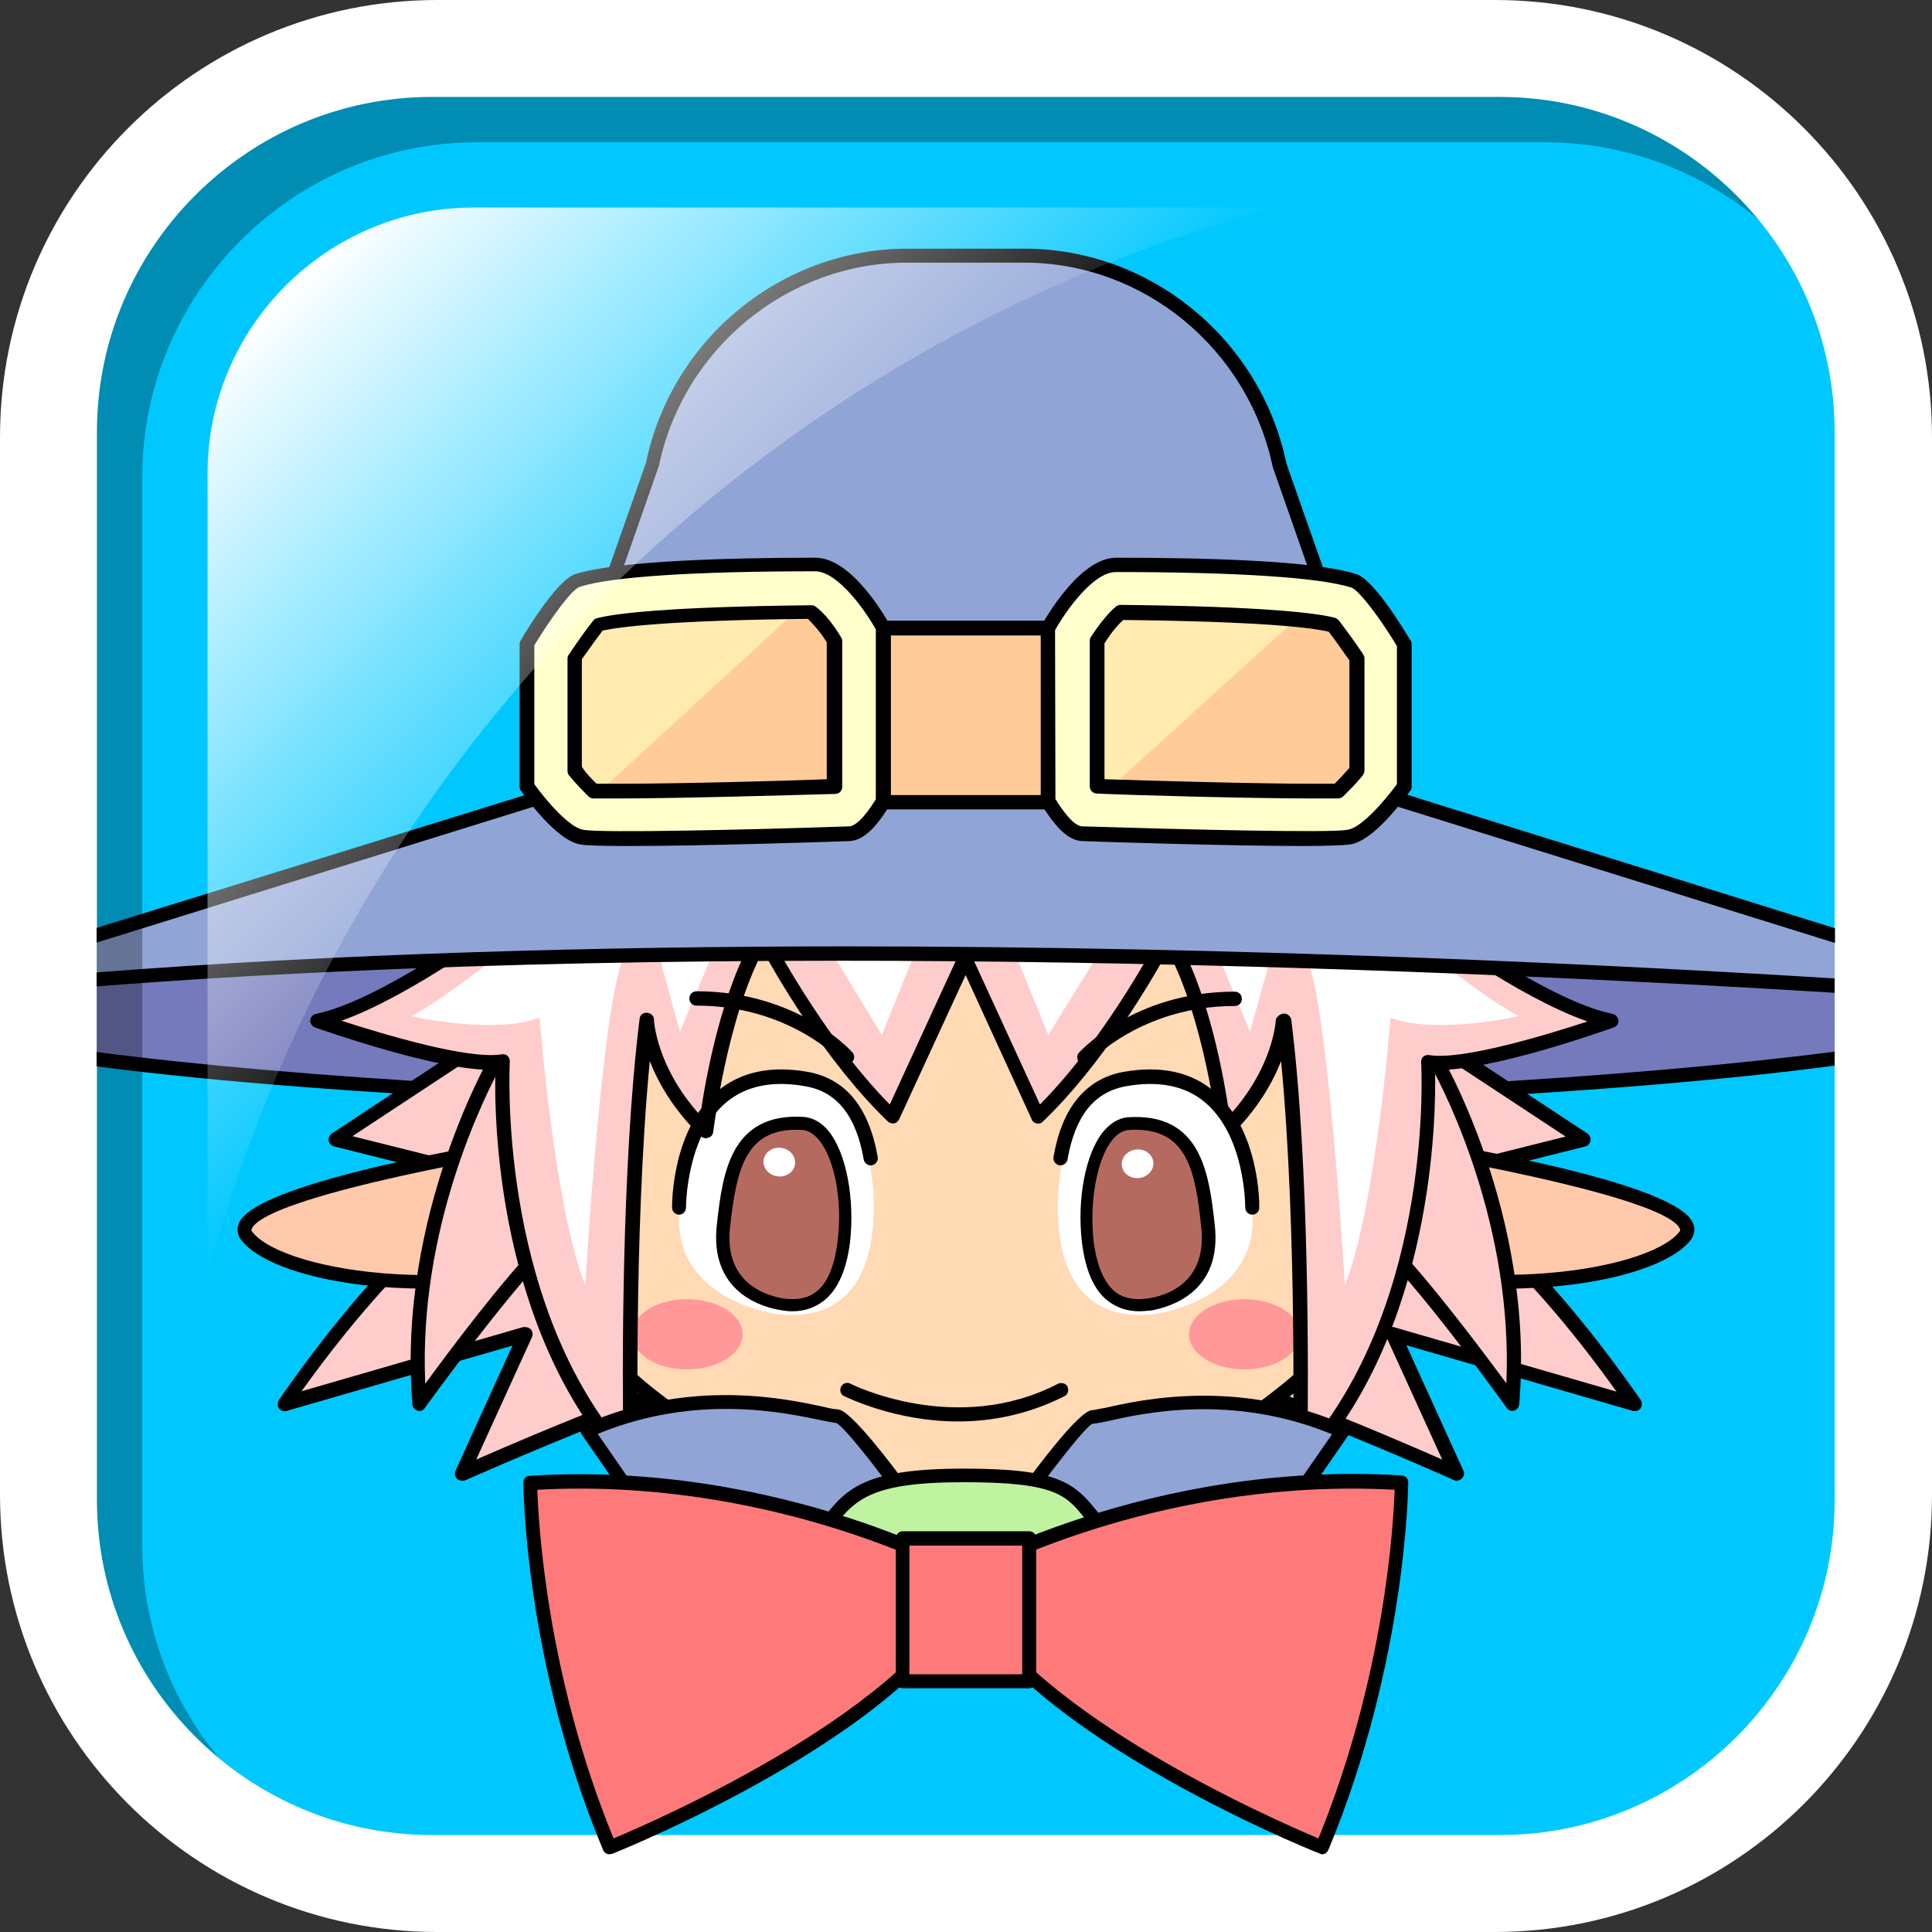 <?xml version="1.0" encoding="utf-8"?>
<!-- Generator: Adobe Illustrator 25.4.1, SVG Export Plug-In . SVG Version: 6.00 Build 0)  -->
<svg version="1.1" id="レイヤー_1" xmlns="http://www.w3.org/2000/svg" xmlns:xlink="http://www.w3.org/1999/xlink" x="0px"
	 y="0px" viewBox="0 0 512 512" style="enable-background:new 0 0 512 512;" xml:space="preserve">
<rect x="0" y="0" width="512" height="512" fill="#333333" stroke="none"/>
<style type="text/css">
	.st0{fill:#FFFFFF;}
	.st1{fill:#00C8FF;}
	.st2{fill:#747ABC;}
	.st3{fill:#FFCCCC;}
	.st4{fill:#FFC9AB;}
	.st5{fill:#FFDAB5;}
	.st6{fill:#FF9999;}
	.st7{fill:#90A4D6;}
	.st8{fill:#B56A60;}
	.st9{fill:#C0F3A0;}
	.st10{fill:#FE7A7A;}
	.st11{fill:#FFCC99;}
	.st12{fill:#FFFFCC;}
	.st13{fill:#FFEAB0;}
	.st14{opacity:0.3;enable-background:new    ;}
	.st15{fill:url(#SVGID_1_);}
</style>
<g>
	<g>
		<path class="st0" d="M396.1,512H115.9C51.9,512,0,460.1,0,396.1V115.9C0,51.9,51.9,0,115.9,0h280.3C460.1,0,512,51.9,512,115.9
			v280.3C512,460.1,460.1,512,396.1,512z"/>
	</g>
	<g>
		<path class="st1" d="M397.6,486.3H114.4c-48.8,0-88.7-39.9-88.7-88.7V114.4c0-48.8,39.9-88.7,88.7-88.7h283.1
			c48.8,0,88.7,39.9,88.7,88.7v283.1C486.3,446.4,446.4,486.3,397.6,486.3z"/>
		<g>
			<g>
				<path class="st2" d="M25.6,259v21.7c56,7.4,146.3,12.1,230.3,12.1s174.3-4.9,230.3-12.2v-21.7c-56-4.8-146.3-10.5-230.3-10.5
					S81.7,254.1,25.6,259z"/>
				<g>
					<path d="M486.2,282.4v-3.7c-52.6,6.8-138.4,12.2-230.3,12.2c-93.1,0-178.1-5.3-230.3-12.1v3.8c63.3,8.3,165.2,12,230.3,12
						C330.5,294.6,426.3,290.4,486.2,282.4z"/>
					<path d="M486.2,260.6v-3.7c-11.6-1-24.1-2-37-2.9c-39.4-2.9-116.9-7.6-193.3-7.6c-72.1,0-144.9,4.2-193.3,7.7
						c-12.7,0.9-25.2,1.9-37,3v3.7c55.2-4.8,144.6-10.7,230.3-10.7C340.8,250.1,430.6,255.8,486.2,260.6z"/>
				</g>
				<g>
					<path class="st3" d="M139.3,268.8L88.9,302l43.6,10.9c0,0-23.5,10.9-57.1,59.2l63.8-18.4l-16.8,37c0,0,64.7-29,86-31L176.1,269
						L139.3,268.8L139.3,268.8z"/>
					<path d="M122.4,392.4c-0.4,0-1-0.2-1.3-0.5c-0.5-0.5-0.7-1.3-0.4-2.1l15.1-33.2L76,373.9c-0.8,0.3-1.6-0.1-2.1-0.7
						c-0.4-0.6-0.4-1.5,0-2.2c25.7-37,45.4-52.2,53.7-57.4l-39.1-9.8c-0.7-0.2-1.3-0.8-1.4-1.5s0.2-1.4,0.8-1.9l50.4-33.2
						c0.3-0.2,0.6-0.3,1-0.3h37c0.8,0,1.5,0.5,1.8,1.3l32.3,90.7c0.2,0.5,0.1,1.2-0.2,1.6s-0.8,0.8-1.4,0.9
						c-20.9,2.1-84.8,30.6-85.5,30.9C123,392.4,122.7,392.4,122.4,392.4z M139.3,351.7c0.5,0,1.1,0.3,1.4,0.6c0.4,0.5,0.6,1.3,0.3,2
						l-14.8,32.5c14.6-6.4,59.8-25.7,79.7-28.9l-31.1-87.3h-35.1l-46.3,30.5l39.5,9.9c0.8,0.2,1.3,0.8,1.4,1.6
						c0.1,0.8-0.4,1.5-1.1,1.9c-0.2,0.1-22.1,10.7-53.3,54.2l58.7-17C138.9,351.7,139.1,351.7,139.3,351.7z"/>
					<path class="st3" d="M369.3,268.8l50.4,33.2L376,312.9c0,0,23.5,10.9,57.1,59.2l-63.9-18.4l16.8,37c0,0-64.7-29-86-31
						l32.3-90.7L369.3,268.8L369.3,268.8z"/>
					<path d="M386,392.4c-0.3,0-0.5-0.1-0.8-0.2c-0.6-0.3-64.6-28.9-85.5-30.9c-0.5-0.1-1.1-0.4-1.4-0.9c-0.3-0.4-0.4-1.1-0.2-1.6
						l32.5-90.6c0.3-0.7,1-1.3,1.8-1.3h36.9c0.4,0,0.7,0.1,1,0.3l50.4,33.2c0.6,0.4,0.9,1.2,0.8,1.9c-0.1,0.7-0.6,1.3-1.3,1.5
						l-39.1,9.8c8.3,5.3,28,20.5,53.7,57.4c0.4,0.6,0.4,1.5,0,2.2c-0.4,0.6-1.3,0.9-2.1,0.7l-60-17.4l15.1,33.2
						c0.4,0.7,0.2,1.5-0.4,2.1C387,392.2,386.6,392.4,386,392.4z M302.5,357.9c19.9,3.1,65.2,22.5,79.7,28.9l-14.8-32.5
						c-0.3-0.6-0.2-1.4,0.3-2c0.4-0.5,1.3-0.8,2-0.5l58.7,17c-31.1-43.5-53.1-54.1-53.3-54.2c-0.7-0.4-1.2-1.1-1.1-1.9
						s0.6-1.4,1.4-1.6l39.5-9.9l-46.3-30.5h-35.1L302.5,357.9z"/>
				</g>
				<path class="st4" d="M155.6,300.7c0,0-99.9,14.7-90.2,26.9c9.6,12.1,63.8,18.9,101.1,1.3L155.6,300.7z"/>
				<path d="M112.9,341.5c-22.9,0-42.9-5.2-48.9-12.8c-1.1-1.3-1.3-3-0.7-4.5c4.7-11.9,77.5-23.2,92.1-25.3c0.9-0.1,1.7,0.4,2,1.2
					l10.9,28.2c0.4,0.9-0.1,1.9-0.9,2.3C150.8,338.3,130.9,341.5,112.9,341.5z M154.5,302.8c-33,4.9-84.8,15.3-87.8,22.9
					c-0.1,0.2-0.2,0.4,0.2,0.8c8.6,10.9,59.8,18.4,97.3,1.4L154.5,302.8z"/>
				<path class="st4" d="M356.2,300.7c0,0,99.9,14.7,90.2,26.9c-9.6,12.1-63.8,18.9-101.1,1.3L356.2,300.7z"/>
				<path d="M399,341.5c-18.1,0-38-3.2-54.4-11c-0.9-0.4-1.3-1.4-0.9-2.3l10.9-28.2c0.3-0.8,1.1-1.3,2-1.2
					c14.6,2.2,87.4,13.4,92.1,25.4c0.6,1.5,0.4,3.1-0.7,4.5C442,336.2,422,341.5,399,341.5z M347.7,327.9
					c37.6,16.9,88.7,9.4,97.3-1.4c0.4-0.4,0.3-0.6,0.2-0.8c-3-7.6-54.8-17.9-87.8-22.9L347.7,327.9z"/>
				<path class="st5" d="M346.6,363.2c1.3-1.3,2.5-2.5,3.3-4.2s1.7-3,1.7-4.2c-0.4-7.6-3.3-40.3-3.3-47.9c0-5.8,4.6-40.3,6.3-55.4
					c-19.7-36.5-56.7-55-98.6-55c-42.4,0-79.3,15.6-99,52.4c1.7,13.4,6.7,52.1,6.7,57.9c0,7.6-3,40.3-3.3,47.9
					c0,1.3,0.4,2.5,1.7,4.2c1.3,1.3,2.1,3,3.3,4.2c6.7,6.7,18.1,14.3,19.7,15.1c20.6,11.8,40.8,17.2,70.9,17.2
					c30.2,0,50.4-5.8,70.9-17.2C328.5,377.5,339.4,370,346.6,363.2z"/>
				<ellipse class="st6" cx="182.1" cy="353.6" rx="14.7" ry="9.3"/>
				<ellipse class="st6" cx="329.8" cy="353.6" rx="14.7" ry="9.3"/>
				<path d="M255.9,397.4c-29.3,0-50.2-5-71.9-17.5c-2-1-13.3-8.6-20.2-15.4c-0.7-0.7-1.3-1.5-1.9-2.3c-0.4-0.6-0.9-1.3-1.4-1.9
					c-1.6-2.1-2.2-3.7-2.2-5.5c0.2-2.8,0.6-8.7,1.2-15.5c1-12.2,2.2-27.5,2.2-32.4s-3.7-34.1-5.7-49.7l-1-7.9
					c-0.1-0.4,0-0.7,0.2-1.1c18.7-35,53.5-53.4,100.7-53.4c44.5,0,81.1,20.4,100.2,56c0.2,0.4,0.3,0.7,0.2,1.1
					c-0.5,5-1.4,12.3-2.4,20c-1.8,14.8-3.9,31.5-3.9,35.3c0,4.8,1.2,20.1,2.2,32.4c0.5,6.8,1,12.7,1.2,15.4c0,1.5-0.6,2.8-1.3,4.1
					l-0.5,1c-1,2-2.4,3.4-3.7,4.7l0,0c-7.1,6.7-18.2,14.5-20.2,15.4C305.2,392.4,284.5,397.4,255.9,397.4z M158.8,249.4l0.9,7.4
					c2.2,16.9,5.8,45.2,5.8,50.2c0,4.9-1.3,20.3-2.2,32.7c-0.5,6.7-1,12.6-1.2,15.3c0,0.5,0.2,1.4,1.3,3c0.5,0.5,1.1,1.3,1.7,2.2
					c0.4,0.6,0.9,1.3,1.4,1.9c6.6,6.6,17.8,14,19.3,14.8c21.1,12.1,41.5,17,70.1,17c27.9,0,48.1-4.9,70.1-17
					c1.5-0.8,12.3-8.2,19.3-14.8c1.2-1.2,2.2-2.2,3-3.7l0.5-1.1c0.5-1,0.9-1.8,0.9-2.3c-0.2-2.6-0.6-8.5-1.2-15.2
					c-1-12.3-2.2-27.7-2.2-32.7c0-4,2-20.2,4-35.7c0.9-7.3,1.8-14.3,2.3-19.3c-18.6-34-53.8-53.5-96.7-53.5
					C224.2,198.4,181.5,207.3,158.8,249.4z M346.6,363.2L346.6,363.2L346.6,363.2z"/>
				<path class="st0" d="M231.2,326.4c-2.1,18.4-13,23.1-24.7,21.9c-12.1-1.7-28.5-9.6-26.4-28.2c3.3-26.9,8.4-37.3,34-34
					C226.2,287.3,233.3,307.8,231.2,326.4z"/>
				<path class="st3" d="M132.1,279.7c0,0-25.2,42-21,92.3c0,0,21-29.4,33.6-42l2.5-40.3L132.1,279.7z"/>
				<path d="M111.1,373.9c-0.2,0-0.4,0-0.5-0.1c-0.7-0.2-1.3-0.9-1.3-1.6c-4.2-50.4,21-93,21.2-93.5c0.3-0.4,0.7-0.7,1.2-0.9
					c0.5-0.1,1,0,1.4,0.3l15.1,10.1c0.5,0.4,0.9,1,0.8,1.7l-2.5,40.3c0,0.4-0.2,0.9-0.5,1.2c-12.3,12.3-33.2,41.5-33.4,41.7
					C112.3,373.7,111.7,373.9,111.1,373.9z M132.8,282.4c-4.3,8-22,43-20.1,84.3c6.2-8.5,20.4-27.5,30.2-37.4l2.4-38.5L132.8,282.4z
					"/>
				<path class="st3" d="M379.7,279.7c0,0,25.2,42,21,92.3c0,0-21-29.4-33.6-42l-2.5-40.3L379.7,279.7z"/>
				<path d="M400.8,373.9c-0.6,0-1.2-0.3-1.5-0.8c-0.2-0.3-21.1-29.4-33.4-41.7c-0.4-0.4-0.5-0.7-0.5-1.2l-2.5-40.3
					c0-0.6,0.3-1.3,0.8-1.7l15.1-10.1c0.4-0.3,1-0.4,1.4-0.3c0.5,0.1,0.9,0.4,1.2,0.9c0.3,0.4,25.5,43.1,21.2,93.5
					c-0.1,0.8-0.6,1.4-1.3,1.6C401,373.9,400.9,373.9,400.8,373.9z M369,329.2c9.8,10,24,29,30.2,37.4c1.8-41.3-15.7-76.3-20.1-84.3
					l-12.5,8.4L369,329.2z"/>
				<g>
					<path class="st3" d="M427.2,270.5c-19.3-3.8-52.9-29.4-52.9-29.4L263,237.7v-0.4l-7.6,0.4l-7.6-0.4v0.4L137.1,241
						c0,0-34,25.6-52.9,29.4c0,0,37.3,14.7,49.1,10.9c0,0-4.2,66.3,34,107.1c0,0,0.4-68.8,4.2-117.9c0,0,0.4,14.7,15.6,29.4
						c0,0,3.8-33.2,15.1-51.6c0,0,15.1,29.4,34.5,47.9l19.3-42l19.3,42c19.3-18.4,34.5-47.9,34.5-47.9
						c11.3,18.4,15.1,51.6,15.1,51.6c15.1-14.7,15.6-29.4,15.6-29.4c3.8,40.8,4.2,117.9,4.2,117.9c38.2-40.8,34-107.1,34-107.1
						C389.8,285.1,427.2,270.5,427.2,270.5z"/>
					<path class="st0" d="M138.4,248.3c0,0-21,16.8-29.4,21c0,0,21.9,5,34,0.4c0,0,3.8,49.9,12.1,70.9c0,0,4.6-78.1,10.5-87.3
						l5.8-11.8l8.8,31.9l13.9-33.2l-47.4-21.4L138.4,248.3z"/>
					<path class="st0" d="M373.1,248.3c0,0,21,16.8,29.4,21c0,0-21.9,5-34,0.4c0,0-3.8,49.9-12.1,70.9c0,0-4.6-78.1-10.5-87.3
						l-5.8-11.8l-8.8,31.9l-13.9-33.2l47.4-21.4L373.1,248.3z"/>
					<polygon class="st0" points="212.3,239 233.7,274.3 248.4,237.7 					"/>
					<polygon class="st0" points="299.6,239 277.8,274.3 263,237.7 					"/>
					<path d="M344.5,390.3c-0.3,0-0.4-0.1-0.7-0.2c-0.7-0.3-1.2-1-1.2-1.8c0-0.6,1.3-61.3-3.1-107.1c-2.2,5.6-6.2,12.8-13.5,19.9
						c-0.5,0.5-1.3,0.6-2,0.4c-0.6-0.3-1.2-0.8-1.3-1.5c0-0.3-3.5-29.7-13.2-48c-4.4,8-17.3,30.1-33.2,45.3
						c-0.4,0.4-1.1,0.6-1.6,0.4c-0.6-0.1-1.1-0.5-1.3-1.1l-17.5-38.2l-17.6,38.2c-0.3,0.5-0.7,1-1.3,1.1s-1.2-0.1-1.6-0.4
						c-15.9-15.2-28.8-37.3-33.2-45.3c-9.7,18.3-13.1,47.7-13.2,48c-0.1,0.7-0.5,1.3-1.3,1.5c-0.7,0.3-1.4,0.1-2-0.4
						c-7.4-7.2-11.3-14.3-13.5-19.9c-4.4,45.8-3.1,106.4-3.1,107.1c0,0.8-0.4,1.5-1.2,1.8s-1.5,0.1-2.1-0.4
						c-34.4-36.6-34.9-94.3-34.5-106.2c-14.1,0.7-46.3-10.7-47.8-11.2c-0.8-0.3-1.3-1.1-1.3-1.9c0.1-0.8,0.6-1.5,1.5-1.7
						c18.3-3.7,51.8-28.8,52.1-29.1c0.3-0.3,0.7-0.4,1.1-0.4l109.7-3.3c0.4-0.4,0.8-0.5,1.3-0.4l7.6,0.4l7.4-0.4
						c0.4-0.1,1,0.2,1.3,0.4l110,3.3c0.4,0,0.8,0.2,1.1,0.4c0.4,0.3,33.5,25.4,52.1,29.1c0.8,0.2,1.4,0.9,1.5,1.7
						c0.1,0.8-0.4,1.6-1.3,1.9c-1.4,0.5-33.3,11.9-47.3,11.2c0.3,12-0.2,69.6-34.5,106.2C345.5,390.1,345,390.3,344.5,390.3z
						 M340.3,268.6c0.9,0,1.7,0.7,1.9,1.6c4.9,39.3,4.5,96,4.3,113.2c33.6-39.9,30.2-101.2,30.1-101.9c0-0.5,0.2-1.2,0.6-1.5
						s1-0.5,1.5-0.4c8.7,1.5,31.3-5.4,42-8.9c-18.4-6.4-43.3-24.7-47.1-27.7L263,239.5c-0.4,0-0.7-0.2-1.1-0.4l-6.4,0.4l-6.6-0.4
						c-0.3,0.2-0.6,0.4-1.1,0.4l-110.2,3.3c-4,2.9-29,21.3-47.1,27.7c10.8,3.5,33.6,10.4,42.5,8.9c0.5-0.1,1.2,0.1,1.5,0.4
						c0.4,0.4,0.6,0.9,0.6,1.5s-3.5,62,30.1,101.9c-0.3-17.1-0.6-73.8,4.3-113.2c0.1-1,0.9-1.7,2-1.6c1,0.1,1.8,0.8,1.8,1.8
						c0,0.1,0.5,12.4,12.3,25.4c1.3-9.4,5.6-33.5,14.8-48.5c0.4-0.5,1-1.1,1.7-0.9c0.7,0,1.3,0.4,1.6,1c0.2,0.3,14.2,27.4,32.1,45.5
						l18.2-39.6c0.6-1.3,2.8-1.3,3.4,0l18.2,39.6c18-18.1,32-45.3,32.1-45.5c0.3-0.6,0.9-1,1.6-1c0.6-0.2,1.3,0.4,1.7,0.9
						c9.3,15,13.5,39.1,14.8,48.5c11.8-13,12.3-25.2,12.3-25.4C338.4,269.4,339.2,268.7,340.3,268.6
						C340.2,268.6,340.3,268.6,340.3,268.6z"/>
				</g>
				<path class="st7" d="M25.6,259.7c169.9-13.5,367.1-4.4,460.6,1.4v-13.2l-116.1-36.3l-31-88.5c-6.7-32.3-34.8-55.4-67.6-55.4h-31
					c-32.7,0-60.9,23.1-67.6,55.4l-31,88.5L25.6,247.9V259.7z"/>
				<g>
					<path d="M486.2,263.1v-3.8c-58-3.6-155.8-8.5-262-8.5c-65.4,0-134.1,1.9-198.6,6.9v3.7C194.8,248.2,392.5,257.3,486.2,263.1z"
						/>
					<path d="M340.9,122.8c-6.8-32.9-36-56.9-69.4-56.9h-31c-33.4,0-62.5,23.9-69.3,56.7l-30.8,87.7L25.6,245.9v3.9l116.7-36.3
						c0.5-0.2,1-0.6,1.2-1.2l31.1-88.8c6.5-31.2,34.2-53.9,65.8-53.9h31c31.6,0,59.3,22.7,65.9,54.2l31,88.5c0.2,0.5,0.6,1,1.2,1.2
						l116.8,36.4V246l-114.7-35.8L340.9,122.8z"/>
				</g>
				<path d="M180,321.9c-1,0-1.9-0.8-1.9-1.9c0-0.8-0.1-20.6,12-30.8c6.2-5.2,14.3-6.9,24.2-5.1c9.9,1.9,16,9.4,18.3,22.5
					c0.2,1-0.5,2-1.5,2.2s-2-0.5-2.2-1.5c-2-11.5-7-17.9-15.3-19.4c-8.7-1.6-15.8-0.2-21.1,4.2c-10.7,9-10.7,27.7-10.7,27.9
					C181.8,321,181,321.9,180,321.9L180,321.9z"/>
				<path d="M224.5,282c-0.5,0-1-0.2-1.4-0.6c-0.2-0.2-13.7-14.9-38.5-14.9c-1.1,0-1.9-0.8-1.9-1.9s0.8-1.9,1.9-1.9
					c26.5,0,40.7,15.5,41.3,16.2c0.7,0.8,0.6,2-0.2,2.6C225.4,281.8,224.9,282,224.5,282z"/>
				<path d="M253.9,376.7c-16.7,0-29.4-6.4-30.2-6.7c-0.9-0.4-1.3-1.6-0.8-2.5c0.4-0.9,1.6-1.3,2.5-0.8c0.3,0.2,28.1,14,55,0
					c0.9-0.4,2.1-0.1,2.5,0.8s0.1,2.1-0.8,2.5C272.2,375,262.5,376.7,253.9,376.7z"/>
				<g>
					<path class="st8" d="M223.6,328.9c-1.7,14.3-8.4,18.1-16.4,16.8c-8-1.3-17.2-6.7-15.6-21c1.7-14.3,5.8-29.8,21.4-26.9
						C221.1,299.5,225.3,314.6,223.6,328.9z"/>
					<path d="M210,347.5c-1,0-2-0.1-3.1-0.3c-4.5-0.7-19.1-4.5-16.9-22.9c1.5-13.2,3.5-29.6,23.2-28.3c2.4,0.3,4.6,1.5,6.5,3.9
						c4.6,5.8,6.8,17.7,5.6,29l0,0c-0.9,7.6-3.3,13-7.1,15.9C215.8,346.6,213.1,347.5,210,347.5z M211,299.4
						c-13.5,0-15.8,10.6-17.5,25.5c-1.8,15,9.3,18.4,14.1,19.2c3.5,0.5,6.4,0,8.6-1.7c3.1-2.3,5-6.9,5.8-13.7l0,0
						c1.3-10.3-0.8-21.5-4.9-26.5c-1.3-1.6-2.7-2.5-4.1-2.7C212.2,299.4,211.6,299.4,211,299.4z"/>
					
						<ellipse transform="matrix(0.122 -0.993 0.993 0.122 -124.497 475.349)" class="st0" cx="206.4" cy="308" rx="3.8" ry="4.2"/>
				</g>
				<path class="st0" d="M280.7,326.4c2.1,18.4,13,23.1,24.7,21.9c12.1-1.7,28.5-9.6,26.4-28.2c-3.3-26.9-8.4-37.3-34-34
					C285.7,287.3,278.6,307.8,280.7,326.4z"/>
				<path d="M331.9,321.9L331.9,321.9c-1.1,0-1.9-0.9-1.9-1.9c0-0.2,0.1-18.8-10.7-27.9c-5.2-4.4-12.4-5.8-21.1-4.2
					c-8.3,1.6-13.3,7.9-15.3,19.4c-0.2,1-1.2,1.7-2.2,1.5s-1.7-1.2-1.5-2.2c2.2-13,8.5-20.6,18.3-22.5c9.9-1.8,18.1-0.1,24.2,5.1
					c12.1,10.2,12.1,30,12,30.8C333.8,321,332.9,321.9,331.9,321.9z"/>
				<path d="M287.4,282c-0.4,0-0.9-0.2-1.3-0.4c-0.8-0.7-0.8-1.9-0.2-2.6c0.6-0.6,14.8-16.2,41.3-16.2c1.1,0,1.9,0.8,1.9,1.9
					c0,1.1-0.8,1.9-1.9,1.9c-24.8,0-38.3,14.8-38.5,14.9C288.4,281.8,288,282,287.4,282z"/>
				<g>
					<path class="st8" d="M288.2,328.9c1.7,14.3,8.4,18.1,16.4,16.8c8-1.3,17.2-6.7,15.6-21c-1.7-14.3-5.8-29.8-21.4-26.9
						C290.8,299.5,286.6,314.6,288.2,328.9z"/>
					<path d="M301.9,347.5c-3.1,0-5.8-0.9-8.1-2.6c-3.9-2.9-6.2-8.3-7.1-15.9c-1.3-11.3,1-23.3,5.6-29c1.9-2.3,4-3.6,6.4-3.9
						c19.7-1.4,21.7,15,23.2,28.3c2.2,18.4-12.4,22.1-16.9,22.9C303.8,347.4,302.8,347.5,301.9,347.5z M300.9,299.4
						c-0.6,0-1.3,0-2.1,0.1c-1.4,0.2-2.9,1.1-4.1,2.7c-4,5-6,16.2-4.9,26.5l0,0c0.8,6.7,2.8,11.3,5.8,13.7c2.2,1.7,5.1,2.2,8.6,1.7
						c4.9-0.7,15.9-4.1,14.1-19.2C316.8,310,314.4,299.4,300.9,299.4z"/>
					
						<ellipse transform="matrix(0.993 -0.122 0.122 0.993 -35.334 39.028)" class="st0" cx="301.3" cy="308.3" rx="4.2" ry="3.8"/>
				</g>
				<g>
					<path class="st7" d="M251.4,412.4c0,0-25.6-37-29.4-37s-33.2-10.9-66.3,3.8l25.6,37c0,0,10.9,14.7,33.2,14.7
						C243.8,430.8,251.4,412.4,251.4,412.4z"/>
					<path d="M214.4,432.7c-22.9,0-34.2-14.8-34.6-15.5l-25.6-37c-0.3-0.4-0.4-1-0.3-1.5c0.2-0.5,0.5-1,1-1.2
						c28.2-12.5,54-6.7,63.7-4.6c1.4,0.4,3,0.6,3.4,0.6c3.1,0,13.6,12.7,30.9,37.7c0.4,0.5,0.4,1.2,0.2,1.7
						C252.7,413.9,244.7,432.7,214.4,432.7z M158.4,380l24.3,35.1c0.1,0.1,10.6,13.9,31.7,13.9c24.4,0,32.9-12.9,34.8-16.5
						c-11.6-16.6-24.9-34.2-27.6-35.4c-0.4,0-1.8-0.3-3.9-0.7C208.6,374.5,184.8,369.1,158.4,380z"/>
					<path class="st7" d="M260.2,412.4c0,0,25.6-37,29.4-37s33.2-10.9,66.3,3.8l-25.6,37c0,0-10.9,14.7-33.2,14.7
						C267.7,430.8,260.2,412.4,260.2,412.4z"/>
					<path d="M297.1,432.7c-30.2,0-38.3-18.8-38.7-19.6c-0.3-0.5-0.2-1.3,0.2-1.7c17.4-25,27.7-37.7,30.9-37.7c0.4,0,2-0.4,3.4-0.6
						c9.6-2.2,35.4-7.9,63.7,4.6c0.5,0.2,0.9,0.6,1,1.2s0.1,1.1-0.3,1.5l-25.6,37C331.2,417.8,320,432.7,297.1,432.7z M262.2,412.5
						c1.9,3.6,10.4,16.5,34.8,16.5c21,0,31.6-13.9,31.7-13.9l24.3-35c-26.4-10.9-50.2-5.6-59.3-3.5c-2.2,0.4-3.4,0.7-4.2,0.7
						C287.2,378.3,273.8,395.9,262.2,412.5z"/>
				</g>
				<path class="st9" d="M253.9,418.2l55.4,18.4c-5.5-27.7-19.7-45.8-53.3-45.8s-49.6,19.3-53.7,48.3L253.9,418.2z"/>
				<path d="M214.4,412.1c-0.4,0-0.8-0.2-1.2-0.4c-0.8-0.6-0.9-1.8-0.3-2.6c1.4-1.8,2.7-3.4,3.9-4.9c7-9.4,11.2-15,38.7-15
					c25.2,0,29.2,3.8,35.4,11.5c1.3,1.6,2.7,3.5,4.6,5.4c0.7,0.7,0.7,1.9-0.1,2.6c-0.7,0.7-1.9,0.7-2.6-0.1c-2-2.1-3.5-4-4.9-5.7
					c-5.3-6.7-7.9-10.1-32.5-10.1c-25.5,0-29.1,4.8-35.7,13.5c-1.2,1.6-2.4,3.3-4,5.1C215.5,411.9,214.9,412.1,214.4,412.1z"/>
				<g>
					<path class="st10" d="M258,418.2c0,0-50.4-29.4-117.5-25.2c0,0,0,46.2,21,96.5C161.5,489.5,251.7,449.7,258,418.2z"/>
					<path d="M161.5,491.4c-0.7,0-1.4-0.4-1.7-1.2c-20.9-50.1-21.1-96.8-21.1-97.3c0-1,0.7-1.8,1.7-1.8
						c66.9-4.2,118,25.1,118.6,25.5c0.7,0.4,1.1,1.3,0.8,2.2c-12.7,38.1-94.1,71.1-97.6,72.5C161.9,491.3,161.7,491.4,161.5,491.4z
						 M142.4,394.8c0.3,8.7,2.4,49,20.2,92.4c11.7-4.9,80.6-35,93.3-68.1C247.5,414.6,201.3,391.6,142.4,394.8z"/>
					<path class="st10" d="M253.9,418.2c0,0,50.4-29.4,117.5-25.2c0,0,0,46.2-21,96.5C350.4,489.5,260.2,449.7,253.9,418.2z"/>
					<path d="M350.4,491.4c-0.3,0-0.4-0.1-0.7-0.2c-3.4-1.3-84.9-34.4-97.6-72.5c-0.3-0.8,0.1-1.7,0.8-2.2
						c0.5-0.3,51.6-29.6,118.6-25.5c1,0.1,1.7,0.9,1.7,1.8c0,0.4-0.3,47.1-21.1,97.3C351.7,491,351.1,491.4,350.4,491.4z
						 M256.1,419.1c12.7,33,81.6,63.2,93.3,68.1c17.7-43.4,19.9-83.7,20.2-92.4C310.5,391.6,264.4,414.6,256.1,419.1z"/>
				</g>
				<rect x="239.1" y="407.8" class="st10" width="33.6" height="37.8"/>
				<path d="M272.8,447.4h-33.6c-1,0-1.8-0.8-1.8-1.9v-37.8c0-1,0.8-1.9,1.8-1.9h33.6c1,0,1.8,0.8,1.8,1.9v37.8
					C274.6,446.5,273.8,447.4,272.8,447.4z M241,443.7h29.9v-34.1H241V443.7L241,443.7z"/>
			</g>
			<rect x="228.7" y="166.4" class="st11" width="54.6" height="46.2"/>
			<path d="M283.2,214.5h-54.6c-1.1,0-1.9-0.9-1.9-1.9v-46.2c0-1.1,0.9-1.9,1.9-1.9h54.6c1.1,0,1.9,0.9,1.9,1.9v46.1
				C285.2,213.6,284.3,214.5,283.2,214.5z M230.6,210.7h50.7v-42.3h-50.7L230.6,210.7L230.6,210.7z"/>
			<g>
				<g>
					<path class="st12" d="M224.9,220.9c0,0-64.7,2.1-70.5,0.8c-5.8-0.8-14.7-13.4-14.7-13.4v-37.8c0,0,9.3-15.6,13.4-16.8
						c13.4-4.2,54.2-4.2,63-4.2s18.1,16.8,18.1,16.8v46.2C233.7,212.5,229.5,220.9,224.9,220.9z"/>
					<path d="M166.8,224.2c-6.5,0-11.3-0.1-12.9-0.4c-6.4-0.9-14.9-12.9-15.8-14.2c-0.3-0.4-0.4-0.7-0.4-1.1v-37.8
						c0-0.4,0.1-0.7,0.3-1c2.2-3.8,10-16.3,14.6-17.6c11.3-3.5,40.8-4.3,63.5-4.3c9.7,0,18.7,16,19.7,17.8c0.2,0.3,0.3,0.6,0.3,0.9
						v46.2c0,0.6-0.3,1.1-0.7,1.4c-0.1,0.2-0.3,0.4-0.5,0.7c-1.7,2.6-5.4,8.1-10,8.1C219.9,223.1,186,224.2,166.8,224.2z
						 M141.6,207.8c3.3,4.6,9.4,11.6,13,12.1c4.2,0.9,44.3,0,70.2-0.9c0,0,0,0,0.1,0c2.5,0,5.6-4.7,6.7-6.4c0.2-0.3,0.4-0.5,0.5-0.8
						v-45c-2.6-4.7-10-15.4-16.1-15.4c-31.8,0-53.9,1.4-62.3,4.1c-2.2,0.6-7.8,8.5-12.1,15.5L141.6,207.8L141.6,207.8z"/>
					<path class="st11" d="M164,209.6c-3.3,0-5.5,0-6.7,0c-1.3-1.3-3.3-3.3-5-5.5v-29.8c2.5-3.8,5-7.1,6.3-8.8
						c5-1.3,19.3-3,56.2-3.3c1.7,1.3,4.2,4.2,6.3,7.6v38.6C210.6,208.8,180,209.6,164,209.6z"/>
					<path class="st13" d="M158.6,165.6c-1.7,1.7-4.2,5-6.3,8.8v29.8c1.7,2.1,3.8,4.2,5,5.5c0.4,0,0.8,0,1.7,0l51.6-47.4
						C176.6,162.2,163.2,164.3,158.6,165.6z"/>
					<path d="M164,211.6h-6.7c-0.5,0-1-0.2-1.3-0.5c-1.3-1.3-3.4-3.4-5.2-5.6c-0.3-0.4-0.4-0.8-0.4-1.2v-29.8c0-0.4,0.1-0.7,0.4-1.1
						c2.6-3.9,5.1-7.3,6.4-8.9c0.3-0.4,0.6-0.6,1.1-0.7c4.3-1.1,17.5-3,56.7-3.4c0.4,0,0.8,0.1,1.2,0.4c2,1.4,4.7,4.7,6.7,8.1
						c0.2,0.3,0.3,0.6,0.3,1v38.6c0,1.1-0.8,1.9-1.9,1.9C210.3,210.7,179.6,211.6,164,211.6z M158.1,207.7h5.9
						c14.8,0,43-0.7,55.1-1.2v-36.3c-1.8-2.9-3.8-5-5-6.2c-36.4,0.4-49.7,2.1-54.4,3.1c-1.3,1.7-3.3,4.5-5.5,7.6v28.5
						C155.4,205.1,157,206.6,158.1,207.7z"/>
				</g>
				<g>
					<path class="st12" d="M287,220.9c0,0,64.7,2.1,70.5,0.8c5.8-0.8,14.7-13.4,14.7-13.4v-37.8c0,0-9.3-15.6-13.4-16.8
						c-13.4-4.2-54.2-4.2-63-4.2s-18.1,16.8-18.1,16.8v46.2C278.2,212.5,282.4,220.9,287,220.9z"/>
					<path d="M345.3,224.2c-19.2,0-53.3-1.1-58.3-1.3c-4.6,0-8.2-5.5-10-8.1c-0.2-0.3-0.4-0.5-0.5-0.7c-0.4-0.4-0.7-0.9-0.7-1.4
						v-46.2c0-0.4,0.1-0.6,0.3-0.9c1-1.8,10.1-17.8,19.7-17.8c22.8,0,52.2,0.7,63.5,4.3c4.6,1.3,12.2,13.9,14.5,17.6
						c0.2,0.3,0.3,0.6,0.3,1v37.8c0,0.4-0.1,0.8-0.4,1.1c-1,1.3-9.4,13.3-16,14.2C356.3,224,351.7,224.2,345.3,224.2z M279.7,211.8
						c0.2,0.3,0.4,0.4,0.5,0.8c1.2,1.7,4.2,6.4,6.7,6.4c0,0,0,0,0.1,0c25.9,0.8,65.9,1.8,70.1,0.9c3.7-0.5,9.8-7.6,13.1-12.1v-36.6
						c-4.2-7-10-14.8-12.1-15.5c-8.5-2.7-30.7-4.1-62.4-4.1c-6.1,0-13.5,10.7-16.1,15.4L279.7,211.8L279.7,211.8z"/>
					<path class="st11" d="M347.9,209.6c3.3,0,5.5,0,6.7,0c1.3-1.3,3.3-3.3,5-5.5v-29.8c-2.5-3.8-5-7.1-6.3-8.8
						c-5-1.3-19.3-3-56.2-3.3c-1.7,1.3-4.2,4.2-6.3,7.6v38.6C301.3,208.8,331.9,209.6,347.9,209.6z"/>
					<path class="st13" d="M297.1,162.2c-1.7,1.3-4.2,4.2-6.3,7.6v38.6c0.8,0,2.5,0,3.8,0l49.1-44.5
						C334.4,163.1,320.2,162.2,297.1,162.2z"/>
					<path d="M354.5,211.6h-6.7c-15.6,0-46.3-0.8-57.1-1.3c-1.1,0-1.9-0.9-1.9-1.9v-38.6c0-0.4,0.1-0.7,0.3-1
						c2.2-3.4,4.8-6.6,6.7-8.1c0.4-0.3,0.8-0.4,1.2-0.4c39.2,0.4,52.4,2.3,56.7,3.4c0.4,0.1,0.8,0.4,1.1,0.7c1.1,1.5,3.8,5,6.4,8.9
						c0.2,0.4,0.4,0.7,0.4,1.1v29.8c0,0.4-0.2,0.9-0.4,1.2c-1.7,2.2-3.9,4.3-5.2,5.6C355.6,211.4,355.1,211.6,354.5,211.6z
						 M292.7,206.5c12.1,0.4,40.4,1.2,55.1,1.2h5.9c1.1-1.1,2.6-2.7,3.9-4.2V175c-2.2-3.1-4.3-6.1-5.5-7.6c-4.8-1.1-18-2.7-54.4-3.1
						c-1.3,1.1-3.2,3.3-5,6.2V206.5L292.7,206.5z"/>
				</g>
			</g>
		</g>
		<path class="st14" d="M37.7,409.6V126.4c0-48.8,39.9-88.7,88.7-88.7h283.1c21.4,0,41,7.7,56.4,20.4
			c-16.3-19.7-40.9-32.4-68.4-32.4H114.4c-48.8,0-88.7,39.9-88.7,88.7v283.1c0,27.4,12.6,52.1,32.4,68.4
			C45.3,450.6,37.7,430.9,37.7,409.6z"/>
		<g>
			
				<linearGradient id="SVGID_1_" gradientUnits="userSpaceOnUse" x1="75.7" y1="436.3" x2="196.5" y2="315.5" gradientTransform="matrix(1 0 0 -1 0 512)">
				<stop  offset="0" style="stop-color:#FFFFFF"/>
				<stop  offset="1" style="stop-color:#FFFFFF;stop-opacity:0"/>
			</linearGradient>
			<path class="st15" d="M338,55H125.5C86.7,55,55,86.7,55,125.5V338C92.1,200.4,200.4,92.1,338,55z"/>
		</g>
	</g>
</g>
</svg>
